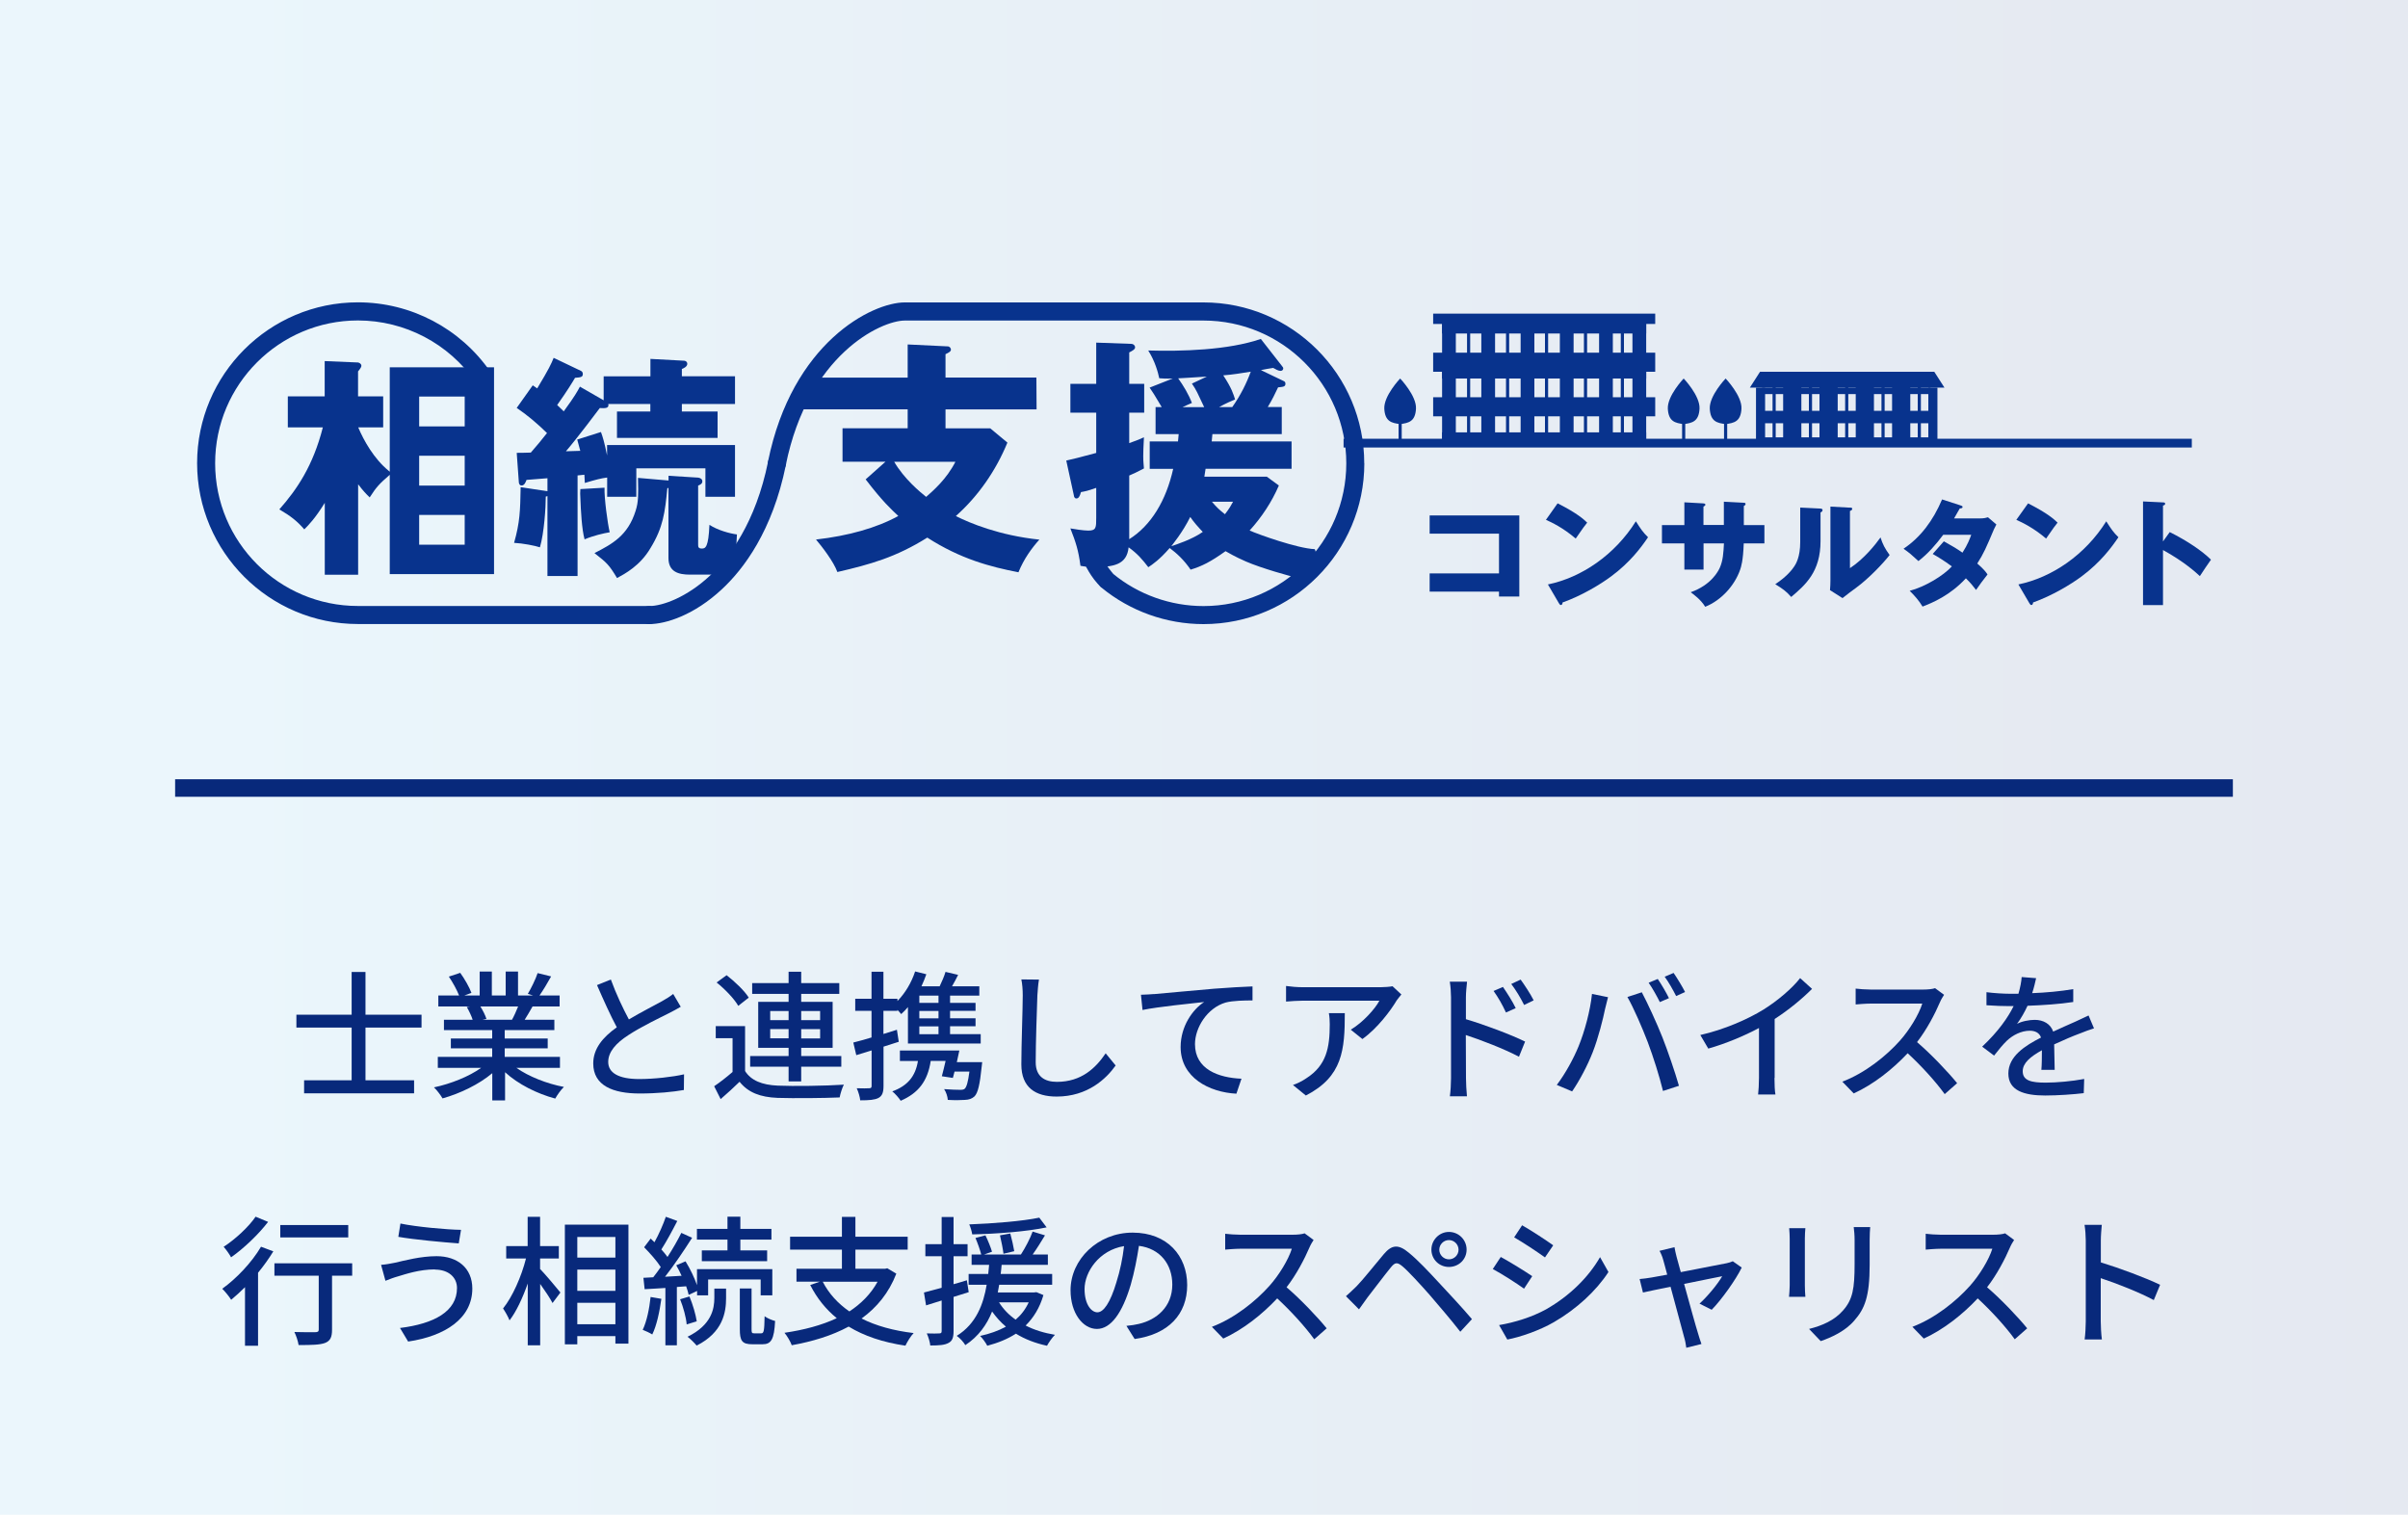<?xml version="1.0" encoding="UTF-8"?><svg id="_レイヤー_1" xmlns="http://www.w3.org/2000/svg" xmlns:xlink="http://www.w3.org/1999/xlink" viewBox="0 0 275 173"><defs><style>.cls-1{fill:url(#_新規グラデーションスウォッチ_1);opacity:.1;}.cls-2{fill:#08338d;}.cls-3{stroke:#08297b;stroke-width:2px;}.cls-3,.cls-4{fill:none;stroke-miterlimit:10;}.cls-4{stroke:#08338d;}.cls-5{fill:#08297b;}</style><linearGradient id="_新規グラデーションスウォッチ_1" x1="0" y1="86.5" x2="275" y2="86.5" gradientUnits="userSpaceOnUse"><stop offset=".08" stop-color="#3aade6"/><stop offset=".36" stop-color="#247cbc"/><stop offset=".65" stop-color="#104f98"/><stop offset=".87" stop-color="#043281"/><stop offset="1" stop-color="#00287c"/></linearGradient></defs><rect class="cls-1" width="275" height="173"/><line class="cls-3" x1="20" y1="90" x2="255" y2="90"/><path class="cls-5" d="M41.74,117.36v6.02h5.55v1.49h-12.56v-1.49h5.43v-6.02h-6.31v-1.47h6.31v-4.88h1.58v4.88h6.4v1.47h-6.4Z"/><path class="cls-5" d="M58.97,121.96c1.41.99,3.47,1.81,5.43,2.18-.34.32-.77.93-.99,1.33-2.08-.56-4.23-1.63-5.73-3.01v3.22h-1.46v-3.11c-1.52,1.28-3.68,2.32-5.68,2.88-.22-.38-.64-.94-.98-1.26,1.9-.4,3.99-1.23,5.39-2.23h-4.95v-1.25h6.21v-.98h-4.72v-1.12h4.72v-.96h-5.51v-1.18h3.28c-.14-.45-.42-1.02-.67-1.46l.38-.06h-3.63v-1.25h2.37c-.24-.62-.72-1.5-1.17-2.16l1.3-.43c.5.69,1.06,1.67,1.28,2.29l-.82.3h1.76v-2.74h1.39v2.74h1.58v-2.74h1.41v2.74h1.73l-.61-.19c.38-.64.88-1.65,1.12-2.37l1.54.38c-.43.78-.91,1.58-1.33,2.18h2.3v1.25h-3.09c-.3.54-.62,1.07-.9,1.52h3.39v1.18h-5.67v.96h4.91v1.12h-4.91v.98h6.31v1.25h-5.01ZM54.86,114.95c.29.46.58,1.04.69,1.42l-.46.1h3.38c.24-.43.5-1.01.7-1.52h-4.31Z"/><path class="cls-5" d="M77.75,114.98c-.4.24-.85.48-1.36.74-1.04.53-3.14,1.52-4.64,2.51-1.41.91-2.29,1.91-2.29,3.06,0,1.23,1.17,1.95,3.54,1.95,1.68,0,3.83-.24,5.12-.54l-.02,1.79c-1.25.22-3.03.4-5.04.4-3.06,0-5.31-.9-5.31-3.43,0-1.68,1.07-2.98,2.69-4.13-.72-1.34-1.52-3.12-2.26-4.82l1.58-.64c.62,1.7,1.39,3.31,2.06,4.56,1.39-.83,2.96-1.62,3.78-2.08.53-.3.91-.53,1.28-.83l.86,1.46Z"/><path class="cls-5" d="M85.08,122.31c.69,1.1,1.95,1.6,3.73,1.68,1.81.08,5.52.03,7.56-.11-.18.34-.4,1.02-.48,1.46-1.84.08-5.23.11-7.09.05-1.98-.08-3.36-.61-4.34-1.84-.67.66-1.38,1.3-2.16,1.98l-.74-1.47c.64-.43,1.42-1.04,2.1-1.63v-3.86h-1.92v-1.38h3.35v5.12ZM84.31,114.88c-.45-.8-1.52-1.91-2.47-2.67l1.14-.83c.93.72,2.05,1.78,2.53,2.56l-1.2.94ZM90.06,121.83h-4.39v-1.22h4.39v-.94h-3.47v-5.25h3.47v-.91h-4.16v-1.23h4.16v-1.3h1.44v1.3h4.35v1.23h-4.35v.91h3.59v5.25h-3.59v.94h4.58v1.22h-4.58v1.68h-1.44v-1.68ZM87.96,116.51h2.1v-1.04h-2.1v1.04ZM90.06,118.59v-1.06h-2.1v1.06h2.1ZM91.5,115.47v1.04h2.16v-1.04h-2.16ZM93.66,117.54h-2.16v1.06h2.16v-1.06Z"/><path class="cls-5" d="M102.65,118.98c-.58.19-1.17.38-1.75.56v4.48c0,.74-.14,1.14-.58,1.38-.43.22-1.06.27-2.08.27-.03-.35-.21-.99-.4-1.38.64.02,1.23.02,1.41,0,.21,0,.29-.05.29-.27v-4.05l-1.75.54-.34-1.44c.58-.14,1.3-.35,2.08-.58v-3.04h-1.86v-1.38h1.86v-3.09h1.36v3.09h1.6v.26c.88-.9,1.6-2.1,2.02-3.38l1.28.32c-.16.46-.35.93-.56,1.38h2.08c.26-.54.53-1.17.67-1.65l1.44.34c-.22.45-.46.9-.7,1.31h3.12v1.06h-3.34v.83h2.91v.91h-2.91v.85h2.91v.91h-2.91v.9h3.5v1.07h-8.31v-4.16c-.24.29-.51.56-.77.8-.1-.13-.26-.3-.43-.48v.11h-1.6v2.64l1.54-.48.21,1.36ZM112.17,121.3s-.03.35-.06.54c-.21,2.05-.43,2.98-.82,3.38-.3.27-.62.38-1.1.4-.4.03-1.15.05-1.95,0-.02-.38-.19-.9-.42-1.23.75.06,1.52.08,1.82.08.26,0,.42-.02.54-.13.21-.21.37-.75.53-1.95h-1.7c-.06.26-.13.51-.19.72l-1.26-.19c.13-.5.29-1.12.43-1.75h-1.7c-.35,2.32-1.42,3.68-3.43,4.55-.16-.27-.66-.85-.96-1.07,1.74-.64,2.64-1.7,2.93-3.47h-2.06v-1.2h6.79c-.1.43-.19.88-.29,1.33h2.9ZM107.18,113.71h-2.19v.83h2.19v-.83ZM107.18,115.46h-2.19v.85h2.19v-.85ZM107.18,117.22h-2.19v.9h2.19v-.9Z"/><path class="cls-5" d="M118.65,111.89c-.1.58-.14,1.25-.18,1.81-.06,1.76-.19,5.41-.19,7.62,0,1.66,1.06,2.24,2.42,2.24,2.79,0,4.43-1.57,5.57-3.26l1.14,1.39c-1.06,1.5-3.19,3.55-6.74,3.55-2.42,0-4.03-1.04-4.03-3.67,0-2.26.16-6.34.16-7.88,0-.66-.05-1.3-.16-1.83l2.02.02Z"/><path class="cls-5" d="M131.77,113.54c1.17-.1,3.99-.37,6.9-.62,1.7-.13,3.28-.22,4.37-.26v1.6c-.88,0-2.24.02-3.07.24-2.11.62-3.5,2.88-3.5,4.75,0,2.88,2.69,3.84,5.31,3.95l-.58,1.71c-3.1-.16-6.37-1.83-6.37-5.33,0-2.38,1.39-4.31,2.69-5.14-1.39.16-5.28.54-7.04.91l-.18-1.74c.62-.02,1.17-.05,1.47-.08Z"/><path class="cls-5" d="M160.04,113.58c-.14.18-.4.48-.53.67-.69,1.17-2.21,3.2-3.92,4.42l-1.33-1.07c1.39-.82,2.8-2.4,3.27-3.31h-8.79c-.62,0-1.18.05-1.87.1v-1.78c.59.08,1.25.14,1.87.14h8.95c.37,0,1.09-.05,1.34-.11l1.01.94ZM153.58,115.71c0,4.18-.24,7.25-4.45,9.41l-1.47-1.2c.46-.16,1.02-.42,1.54-.78,2.29-1.47,2.66-3.49,2.66-6.15,0-.43-.02-.82-.1-1.28h1.82Z"/><path class="cls-5" d="M167.4,116.4c2.11.62,5.19,1.78,6.77,2.56l-.7,1.73c-1.7-.9-4.31-1.9-6.07-2.48l.02,4.95c0,.5.05,1.46.11,2.05h-1.95c.08-.56.13-1.44.13-2.05v-9.25c0-.51-.05-1.26-.14-1.79h1.97c-.05.53-.13,1.22-.13,1.79v2.5ZM171.98,115.63c-.42-.91-.86-1.68-1.41-2.45l1.07-.46c.43.62,1.1,1.66,1.46,2.42l-1.12.5ZM174.06,114.78c-.46-.91-.91-1.65-1.47-2.4l1.07-.5c.43.59,1.12,1.63,1.49,2.37l-1.09.53Z"/><path class="cls-5" d="M181.81,113.52l1.83.37c-.11.4-.26,1.01-.34,1.36-.21,1.06-.78,3.34-1.41,4.93-.58,1.49-1.49,3.22-2.35,4.47l-1.75-.74c1.01-1.33,1.92-3.03,2.48-4.39.7-1.71,1.34-4.08,1.54-6ZM185.85,113.87l1.65-.54c.64,1.2,1.71,3.52,2.35,5.14.61,1.54,1.46,4.03,1.89,5.54l-1.82.59c-.43-1.75-1.1-3.86-1.74-5.57-.64-1.67-1.63-3.95-2.32-5.15ZM190.6,114l-1.04.45c-.32-.64-.85-1.6-1.28-2.21l1.04-.43c.4.58.98,1.57,1.28,2.19ZM192.44,113.3l-1.02.46c-.35-.69-.86-1.6-1.31-2.21l1.02-.43c.42.61,1.02,1.6,1.31,2.18Z"/><path class="cls-5" d="M202.65,123.11c0,.66.03,1.54.11,1.89h-1.98c.05-.35.1-1.23.1-1.89v-5.7c-1.68.9-3.81,1.79-5.79,2.35l-.91-1.55c2.74-.62,5.44-1.81,7.22-2.91,1.62-1.01,3.28-2.43,4.18-3.59l1.36,1.23c-1.15,1.15-2.66,2.4-4.27,3.44v6.72Z"/><path class="cls-5" d="M222.01,113.63c-.11.16-.35.56-.46.83-.56,1.31-1.5,3.12-2.62,4.56,1.65,1.41,3.59,3.47,4.58,4.69l-1.42,1.25c-1.04-1.44-2.64-3.2-4.23-4.67-1.71,1.82-3.86,3.54-6.16,4.59l-1.3-1.34c2.59-.99,4.99-2.91,6.58-4.69,1.09-1.22,2.16-2.98,2.55-4.23h-5.87c-.62,0-1.49.08-1.74.1v-1.81c.32.05,1.25.11,1.74.11h5.94c.59,0,1.12-.06,1.39-.16l1.04.77Z"/><path class="cls-5" d="M233.13,122.18c.05-.54.06-1.44.06-2.23-1.34.75-2.19,1.47-2.19,2.4,0,1.09,1.02,1.3,2.62,1.3,1.28,0,3.01-.16,4.4-.42l-.05,1.62c-1.15.14-2.98.27-4.4.27-2.37,0-4.21-.54-4.21-2.51s1.9-3.18,3.73-4.11c-.19-.56-.7-.78-1.28-.78-.99,0-1.95.51-2.62,1.14-.46.45-.93,1.02-1.46,1.7l-1.36-1.02c1.86-1.76,2.93-3.3,3.59-4.63h-.46c-.66,0-1.76-.03-2.64-.1v-1.49c.83.11,1.97.18,2.72.18h.93c.21-.72.34-1.41.37-1.91l1.65.13c-.1.42-.22,1.02-.45,1.71,1.57-.06,3.23-.21,4.69-.46v1.47c-1.55.24-3.51.37-5.22.43-.32.7-.74,1.44-1.2,2.07.5-.29,1.39-.46,2.02-.46.99,0,1.81.46,2.11,1.34.98-.46,1.79-.8,2.54-1.14.53-.24.99-.45,1.5-.7l.62,1.47c-.43.13-1.12.38-1.6.58-.82.3-1.84.74-2.95,1.25.02.9.05,2.16.06,2.91h-1.54Z"/><path class="cls-5" d="M31.22,142.91c-.5.82-1.09,1.65-1.75,2.45v8.34h-1.49v-6.69c-.53.53-1.07,1.02-1.58,1.44-.19-.32-.72-.98-1.02-1.26,1.63-1.17,3.36-2.99,4.43-4.8l1.41.53ZM30.62,139.55c-1.09,1.42-2.75,3.01-4.23,4.05-.18-.34-.58-.91-.85-1.2,1.33-.86,2.87-2.29,3.65-3.44l1.42.59ZM40.22,145.7h-2.3v6.16c0,.85-.19,1.28-.8,1.52-.59.22-1.54.24-3.02.24-.06-.43-.27-1.06-.48-1.49,1.02.03,2.1.03,2.38.02.3,0,.4-.08.4-.3v-6.15h-5.06v-1.42h8.88v1.42ZM39.77,141.33h-7.76v-1.42h7.76v1.42Z"/><path class="cls-5" d="M49.67,144.98c-1.79,0-3.35.54-4.23.8-.48.13-1.01.34-1.42.5l-.5-1.82c.48-.03,1.09-.14,1.57-.24,1.15-.26,2.95-.75,4.77-.75,2.37,0,4.08,1.34,4.08,3.7,0,3.41-3.11,5.43-7.33,6.05l-.93-1.55c3.89-.48,6.51-1.89,6.51-4.56,0-1.22-.96-2.11-2.53-2.11ZM52.65,140.46l-.26,1.55c-1.79-.13-5.09-.43-6.9-.75l.24-1.52c1.79.38,5.31.7,6.91.72Z"/><path class="cls-5" d="M61.7,144.95c.56.58,1.98,2.26,2.3,2.67l-.9,1.2c-.27-.53-.86-1.41-1.41-2.18v7.01h-1.42v-7.06c-.58,1.65-1.31,3.22-2.08,4.21-.16-.42-.51-1.02-.74-1.36,1.07-1.31,2.11-3.67,2.62-5.71h-2.26v-1.41h2.45v-3.35h1.42v3.35h2.14v1.41h-2.14v1.22ZM71.77,139.87v13.59h-1.49v-.86h-4.35v.94h-1.42v-13.67h7.27ZM65.93,141.28v2.35h4.35v-2.35h-4.35ZM65.93,147.43h4.35v-2.43h-4.35v2.43ZM70.28,151.24v-2.45h-4.35v2.45h4.35Z"/><path class="cls-5" d="M75.53,148.34c-.21,1.5-.54,3.06-1.04,4.07-.24-.16-.8-.42-1.09-.53.46-.96.75-2.38.9-3.75l1.23.21ZM77.3,147.01v6.64h-1.31v-6.55c-.86.05-1.67.11-2.37.14l-.14-1.3,1.12-.06c.27-.35.58-.75.86-1.17-.46-.72-1.23-1.58-1.9-2.26l.75-.99c.14.13.29.27.43.42.5-.9,1.01-2.05,1.3-2.91l1.31.48c-.56,1.09-1.25,2.37-1.82,3.25.27.3.51.59.7.86.61-.94,1.18-1.94,1.58-2.75l1.23.56c-.9,1.42-2.05,3.12-3.09,4.45l1.89-.11c-.18-.42-.4-.83-.61-1.2l1.06-.45c.53.85,1.02,1.89,1.31,2.72v-1.83h8.6v2.99h-1.33v-1.81h-6v1.81h-1.26v-.5l-.96.45c-.06-.29-.16-.61-.29-.98l-1.06.08ZM78.74,148.08c.38.9.72,2.08.83,2.83l-1.15.35c-.06-.77-.38-1.95-.75-2.87l1.07-.32ZM81.58,147.17h1.34v1.1c0,1.62-.37,3.91-3.36,5.41-.24-.29-.69-.74-1.04-1.01,2.74-1.33,3.06-3.2,3.06-4.43v-1.07ZM83.08,141.58h-3.49v-1.23h3.49v-1.39h1.47v1.39h3.55v1.23h-3.55v1.23h3.06v1.23h-7.46v-1.23h2.93v-1.23ZM86.94,152.28c.29,0,.35-.26.38-1.95.29.22.83.45,1.2.54-.11,2.11-.45,2.66-1.44,2.66h-1.15c-1.2,0-1.44-.4-1.44-1.73v-4.64h1.34v4.64c0,.42.03.48.3.48h.8Z"/><path class="cls-5" d="M102.36,145.47c-.85,2.19-2.22,3.86-3.97,5.12,1.65.83,3.65,1.39,5.95,1.66-.34.35-.74,1.02-.94,1.44-2.56-.38-4.71-1.1-6.48-2.18-1.92,1.04-4.15,1.71-6.5,2.13-.13-.38-.53-1.07-.83-1.42,2.19-.32,4.23-.85,5.97-1.67-1.25-1.02-2.26-2.27-3.03-3.79l1.1-.38h-2.67v-1.47h5.19v-2.19h-5.92v-1.47h5.92v-2.27h1.54v2.27h5.97v1.47h-5.97v2.19h3.38l.26-.06,1.04.62ZM93.96,146.39c.7,1.36,1.73,2.48,3.04,3.39,1.34-.88,2.45-1.99,3.22-3.39h-6.26Z"/><path class="cls-5" d="M108.9,148.11v3.91c0,.74-.14,1.14-.58,1.36-.43.24-1.06.29-2.08.29-.03-.35-.21-.99-.4-1.38.64.02,1.23.02,1.41,0,.21,0,.29-.05.29-.27v-3.49l-1.78.56-.24-1.47c.56-.14,1.26-.34,2.02-.54v-3.6h-1.86v-1.38h1.86v-3.1h1.36v3.1h1.6v1.38h-1.6v3.19c.5-.14,1.02-.29,1.52-.45l.21,1.36-1.73.54ZM119.16,147.92c-.43,1.47-1.14,2.59-2.03,3.47.98.51,2.11.85,3.35,1.06-.3.29-.7.86-.91,1.25-1.34-.29-2.53-.75-3.55-1.38-.96.62-2.06,1.06-3.27,1.38-.16-.32-.56-.88-.82-1.12,1.1-.24,2.08-.59,2.95-1.06-.61-.51-1.12-1.09-1.58-1.73-.59,1.49-1.55,2.85-3.06,3.84-.19-.34-.62-.82-.98-1.06,2.21-1.36,3.06-3.63,3.42-5.84h-2.06v-1.23h2.24c.03-.37.06-.71.1-1.04h-2v-1.18h1.1c-.13-.51-.4-1.28-.66-1.89l1.14-.3c.29.59.62,1.41.75,1.87l-.91.32h4.21c.5-.77,1.06-1.84,1.34-2.62l1.41.43c-.45.74-.94,1.54-1.41,2.19h1.74v1.18h-5.28c-.03.35-.06.69-.11,1.04h5.88v1.23h-6.05c-.05.3-.11.58-.16.88h4.15l.26-.03.82.34ZM119.53,140.18c-2.27.48-5.68.74-8.5.8-.05-.34-.19-.82-.34-1.14,2.75-.1,6.08-.37,8-.77l.83,1.1ZM114.09,148.74c.48.77,1.12,1.44,1.9,1.98.62-.53,1.12-1.18,1.49-1.98h-3.39ZM114.6,143.19c-.06-.53-.24-1.42-.4-2.1l1.18-.21c.18.66.37,1.52.45,2.02l-1.23.29Z"/><path class="cls-5" d="M128.63,151.43c.56-.05,1.02-.13,1.41-.22,2.03-.46,3.84-1.94,3.84-4.5,0-2.3-1.38-4.11-3.81-4.42-.22,1.42-.51,2.96-.94,4.45-.96,3.23-2.27,5.04-3.86,5.04s-3.01-1.78-3.01-4.42c0-3.52,3.12-6.58,7.09-6.58s6.23,2.66,6.23,5.99-2.13,5.62-6,6.16l-.94-1.5ZM127.51,146.4c.4-1.25.7-2.69.86-4.08-2.85.46-4.51,2.95-4.51,4.9,0,1.83.82,2.66,1.46,2.66.69,0,1.46-1.02,2.19-3.47Z"/><path class="cls-5" d="M150.01,141.63c-.11.16-.35.56-.46.83-.56,1.31-1.5,3.12-2.62,4.56,1.65,1.41,3.59,3.47,4.58,4.69l-1.42,1.25c-1.04-1.44-2.64-3.2-4.23-4.67-1.71,1.82-3.86,3.54-6.16,4.59l-1.3-1.34c2.59-.99,4.99-2.91,6.58-4.69,1.09-1.22,2.16-2.98,2.55-4.23h-5.87c-.62,0-1.49.08-1.74.1v-1.81c.32.05,1.25.11,1.74.11h5.94c.59,0,1.12-.06,1.39-.16l1.04.77Z"/><path class="cls-5" d="M154.92,146.91c.74-.75,2.06-2.43,3.12-3.68.9-1.06,1.65-1.17,2.87-.14,1.02.83,2.29,2.19,3.3,3.28,1.07,1.15,2.74,2.93,3.89,4.29l-1.33,1.44c-1.07-1.38-2.53-3.07-3.52-4.23-1.06-1.2-2.4-2.66-3.06-3.22-.61-.51-.86-.51-1.36.11-.72.88-1.98,2.56-2.67,3.44-.34.46-.7.98-.96,1.34l-1.49-1.5c.43-.37.75-.69,1.22-1.14ZM165.47,140.7c1.12,0,2.02.9,2.02,2.02s-.9,1.98-2.02,1.98-2-.88-2-1.98.9-2.02,2-2.02ZM165.47,143.83c.61,0,1.1-.5,1.1-1.1s-.5-1.1-1.1-1.1-1.1.5-1.1,1.1.5,1.1,1.1,1.1Z"/><path class="cls-5" d="M174.98,145.76l-.93,1.42c-.85-.61-2.54-1.7-3.57-2.24l.91-1.38c1.01.54,2.83,1.67,3.59,2.19ZM176.6,149.52c2.67-1.52,4.83-3.67,6.13-5.94l.96,1.7c-1.42,2.18-3.65,4.23-6.24,5.73-1.62.94-3.86,1.71-5.31,1.98l-.94-1.65c1.78-.3,3.73-.9,5.41-1.82ZM177.38,142.23l-.94,1.38c-.82-.59-2.53-1.73-3.52-2.29l.91-1.38c.99.56,2.8,1.74,3.55,2.29Z"/><path class="cls-5" d="M194.1,148.88c.91-.82,2.08-2.24,2.58-3.12-.38.08-2.34.46-4.35.88.62,2.26,1.36,4.93,1.6,5.68.08.29.27.88.38,1.18l-1.73.43c-.05-.38-.13-.85-.26-1.26-.22-.79-.94-3.47-1.54-5.71-1.44.29-2.71.56-3.15.66l-.38-1.54c.46-.03.88-.1,1.39-.18.22-.03.9-.16,1.76-.32-.19-.75-.37-1.36-.46-1.7-.11-.4-.26-.74-.42-1.02l1.71-.42c.05.32.14.7.24,1.1l.48,1.75c2.16-.42,4.67-.9,5.25-1.02.22-.05.51-.13.69-.22l1.02.72c-.67,1.38-2.31,3.68-3.43,4.82l-1.39-.7Z"/><path class="cls-5" d="M206.18,140.27c-.03.34-.06.74-.06,1.18v5.36c0,.42.03.98.06,1.3h-1.87c.02-.27.08-.83.08-1.3v-5.36c0-.29-.03-.85-.06-1.18h1.86ZM213.58,140.14c-.03.42-.06.9-.06,1.47v2.85c0,3.67-.58,5.03-1.76,6.37-1.04,1.22-2.66,1.94-3.83,2.34l-1.33-1.39c1.52-.38,2.9-.99,3.87-2.1,1.12-1.26,1.33-2.51,1.33-5.31v-2.75c0-.58-.05-1.06-.1-1.47h1.87Z"/><path class="cls-5" d="M230.01,141.63c-.11.16-.35.56-.46.83-.56,1.31-1.5,3.12-2.62,4.56,1.65,1.41,3.59,3.47,4.58,4.69l-1.42,1.25c-1.04-1.44-2.64-3.2-4.23-4.67-1.71,1.82-3.86,3.54-6.16,4.59l-1.3-1.34c2.59-.99,4.99-2.91,6.58-4.69,1.09-1.22,2.16-2.98,2.55-4.23h-5.87c-.62,0-1.49.08-1.74.1v-1.81c.32.05,1.25.11,1.74.11h5.94c.59,0,1.12-.06,1.39-.16l1.04.77Z"/><path class="cls-5" d="M245.96,148.48c-1.7-.91-4.29-1.92-6.05-2.5v4.95c0,.5.05,1.47.13,2.05h-1.97c.08-.56.13-1.42.13-2.05v-9.25c0-.51-.05-1.25-.14-1.79h1.97c-.05.53-.11,1.23-.11,1.79v2.5c2.11.64,5.17,1.78,6.77,2.56l-.72,1.74Z"/><path class="cls-2" d="M69.34,50.83h14.6v5.91h-3.38v-3.25h-7.89v3.25h-3.33v-2.2c-.67.08-1.4.27-2.55.62-.03-.38-.03-.46-.05-.94l-.78.08v11.49h-3.44v-9.13c-.05.03-.08.03-.19.05,0,1.26-.19,4.19-.67,5.8-.56-.19-1.96-.46-2.95-.51.67-2.36.7-3.68.75-6.36l3.03.46h.03v-1.48c-1.34.11-1.5.11-2.39.19-.11.32-.27.64-.56.64-.24,0-.32-.24-.32-.4l-.24-3.33c.56,0,.59,0,1.61-.03.64-.72,1.26-1.48,1.85-2.23-1.07-1.05-2.23-2.04-3.46-2.87l1.83-2.58c.3.19.38.27.51.35,1.37-2.28,1.58-2.76,1.88-3.49l3.14,1.5c.13.08.19.19.19.35,0,.35-.24.38-.89.43-.3.51-.81,1.37-2.04,3.11.16.16.27.24.75.72,1.29-1.77,1.53-2.23,1.85-2.82l2.71,1.56v-2.74h5.34v-1.99l3.89.21c.21.03.32.19.32.35,0,.35-.48.54-.62.59v.83h6.07v3.17h-6.07v.86h4.08v3.01h-11.49v-3.01h3.81v-.86h-4.8c.13.56-.51.48-.97.46-.03.05-2.68,3.57-3.87,4.94.24,0,1.4-.05,1.64-.05-.19-.67-.24-.91-.35-1.29l2.71-.86c.19.51.4,1.18.7,2.68v-1.21ZM69.04,55.69c-.05,1.15.35,4.11.59,5.1-.75.13-1.85.38-2.87.81-.32-1.15-.43-3.33-.48-4.72-.03-.43-.03-.64,0-1.02l2.76-.16ZM76.21,55.79c-.27,2.71-.46,4.43-1.93,6.82-1.18,2.01-2.93,2.93-3.81,3.41-.91-1.5-1.13-1.72-2.58-2.85,2.04-1.05,3.81-1.99,4.7-4.83.32-.99.32-1.77.27-3.76l3.49.3v-.54l3.38.21c.21.03.48.13.48.43,0,.27-.24.38-.48.48v6.71c0,.27,0,.48.43.48.4,0,.75-.13.86-2.71.94.62,2.31.99,3.14,1.1-.03,1.34-.21,2.34-.46,2.85-.7,1.61-2.07,1.74-2.34,1.74h-2.55c-1.34,0-2.47-.32-2.47-1.91v-8l-.13.05Z"/><path class="cls-2" d="M118.36,43.14l.02,3.62h-10.4v2.16h5.11l1.96,1.63c-1.32,3.2-3.31,6.09-5.89,8.39,1.57.79,4.97,2.22,9.54,2.69-.84.93-1.77,2.19-2.39,3.73-3.2-.62-6.62-1.52-10.41-3.96-3.59,2.25-6.51,3.06-10.27,3.93-.42-1.18-1.77-2.92-2.44-3.71,3.68-.42,6.91-1.32,9.4-2.69-.81-.76-1.8-1.66-3.73-4.18l2.27-2.02h-4.91v-3.82h7.44v-2.16h-13.9l3.18-3.62h10.72v-3.79l4.58.22c.2,0,.36.2.36.36,0,.22-.22.34-.62.53v2.67h10.37ZM102.12,52.74c1.12,1.94,2.98,3.48,3.65,4.01.79-.7,2.33-2.02,3.34-4.01h-6.99Z"/><path class="cls-2" d="M131.3,53.54v-3.12h3.23c.03-.25.03-.28.08-.84h-2.64v-3.09h.7c-.79-1.35-1.09-1.8-1.38-2.22l2.64-1.04c-.81.03-1.09,0-1.54-.03-.14-.67-.48-1.94-1.26-3.17,3.76.11,9.12-.03,12.86-1.32l2.39,3.06c.14.17.17.22.17.31,0,.17-.14.28-.31.28-.25,0-.59-.2-.84-.34-.22.03-1.21.2-1.4.25l2.58,1.24c.14.06.22.14.22.31,0,.34-.22.36-.84.42-.31.65-.65,1.38-1.18,2.25h1.6v3.09h-7.92c-.03.28-.03.34-.08.84h9.12v3.12h-9.82c-.03.2-.11.65-.14.9h7.13l1.38,1.01c-.81,1.88-1.96,3.62-3.34,5.14.93.42,5.45,2.05,7.44,2.13.52,1.01-.63,2.75-2.02,3.26-.73-.14-4.13-1.1-5.84-1.85-1.35-.59-1.96-.98-2.33-1.18-1.74,1.24-2.69,1.71-3.99,2.11-.76-1.12-1.6-1.88-2.39-2.47-1.15,1.32-1.96,1.88-2.44,2.19-.67-.87-1.23-1.54-2.25-2.27-.2,1.99-1.71,2.25-3.9,2.25-.76,0-.98-.03-1.6-.14-.22-1.74-.53-2.69-1.15-4.27.42.08,1.52.25,2.05.25.9,0,.9-.36.9-1.46v-3.42c-1.04.36-1.24.39-1.74.48-.14.51-.28.73-.53.73-.22,0-.28-.25-.28-.34l-.87-3.99c.76-.17,1.46-.34,3.42-.87v-4.6h-2.95v-3.29h2.95v-4.71l3.96.14c.31,0,.48.2.48.39,0,.22-.22.36-.67.59v3.59h1.71v3.29h-1.71v3.48c.93-.34,1.23-.45,1.68-.67-.06,1.15-.08,1.68-.08,2.16,0,.7.06,1.01.08,1.4-.81.42-1.15.59-1.68.81v7.27c2.5-1.57,4.21-4.41,5.02-8.03h-2.67ZM133.77,62.38c.51-.17,2.36-.76,3.59-1.63-.53-.56-1.01-1.09-1.43-1.71-.9,1.82-2.05,3.17-2.16,3.34ZM137.81,43.01c-2.3.14-2.53.17-3.26.2.62.87,1.18,1.8,1.57,2.81-.14.06-.9.39-1.07.48h2.47c-.79-1.68-.87-1.91-1.4-2.69l1.68-.79ZM138.4,57.3c.53.62.87.95,1.49,1.43.51-.65.7-1.01.93-1.43h-2.41ZM140.73,46.49c.95-1.35,1.63-2.72,2.11-4.04-1.07.17-2.08.34-3.14.42.98,1.49,1.15,2.13,1.35,2.75-.45.2-.95.39-1.82.87h1.52Z"/><path class="cls-2" d="M75.16,70.24c0,.57-.46,1.03-1.03,1.03h-33.25c-10.13,0-18.37-8.24-18.37-18.37s8.24-18.37,18.37-18.37c6.03,0,11.68,2.96,15.12,7.93.32.47.21,1.11-.26,1.44-.47.32-1.11.21-1.44-.26-3.05-4.41-8.07-7.04-13.42-7.04-8.99,0-16.31,7.31-16.31,16.31s7.31,16.3,16.31,16.3h33.25c.57,0,1.03.46,1.03,1.03Z"/><path class="cls-2" d="M155.81,52.91c0,10.13-8.24,18.37-18.37,18.37-4.24,0-8.38-1.48-11.65-4.17-.44-.36-.5-1.01-.14-1.45.36-.44,1.01-.5,1.45-.14,2.9,2.39,6.58,3.7,10.34,3.7,8.99,0,16.31-7.31,16.31-16.3s-7.31-16.31-16.31-16.31h-34.1c-2.74,0-11.05,3.91-13.6,16.51-.11.56-.66.92-1.22.81-.56-.11-.92-.66-.81-1.22,2.75-13.59,11.88-18.17,15.62-18.17h34.1c10.13,0,18.37,8.24,18.37,18.37Z"/><path class="cls-2" d="M89.77,52.9c0,.07,0,.14-.02.21-1.53,7.53-4.82,11.88-7.32,14.2-3.15,2.93-6.36,3.97-8.31,3.97-.57,0-1.03-.46-1.03-1.03s.46-1.03,1.03-1.03c1.6,0,4.36-1.06,6.9-3.42,2.27-2.11,5.28-6.1,6.7-13.09.11-.56.66-.92,1.22-.81.49.1.83.53.83,1.01Z"/><path class="cls-2" d="M44.7,54.02s-.3-.24-.3-.24c-1.69-1.37-2.87-3.49-3.49-4.97h2.85v-3.54h-2.87v-2.85c.32-.38.38-.54.38-.64,0-.24-.24-.35-.38-.38l-3.81-.16v4.03h-4.21v3.54h4c-1.13,4.43-2.98,7.11-4.97,9.37,1.29.75,2.04,1.34,2.85,2.28.46-.46,1.23-1.23,2.34-3.03v8.21h3.81v-10.33c.62.81.91,1.1,1.32,1.5.78-1.23,1.18-1.61,2.2-2.5l.3-.21s.05-.06,0-.09Z"/><path class="cls-2" d="M56.42,65.57h-11.91v-23.62h11.91v23.62ZM47.87,62.21h5.2v-16.92h-5.2v16.92Z"/><rect class="cls-2" x="46.19" y="48.7" width="8.55" height="3.35"/><rect class="cls-2" x="46.19" y="55.46" width="8.55" height="3.35"/><path class="cls-2" d="M127.1,65.51s-.92-1.12-.96-1.39h-2.05l-.28.14s.72,1.71,1.98,2.84"/><path class="cls-2" d="M163.27,67.57v-2.08h7.92v-4.54h-7.92v-2.08h10.24v9.26h-2.32v-.56h-7.92Z"/><path class="cls-2" d="M177.89,57.49c2.27,1.15,2.97,1.82,3.37,2.2-.32.39-.42.54-1.31,1.82-1.44-1.23-2.72-1.84-3.4-2.14l1.33-1.88ZM176.78,66.75c3.84-.79,7.64-3.38,10.04-7.21.58.91.81,1.25,1.39,1.82-.78,1.15-2.02,2.84-4.2,4.46-1.23.92-3.39,2.22-5.56,2.99,0,.15-.07.29-.19.29-.08,0-.13-.04-.22-.19l-1.27-2.17Z"/><path class="cls-2" d="M196.87,57.3l2.28.12c.11,0,.2.04.2.13,0,.15-.14.21-.2.24v2.18h2.35v2.09h-2.36c-.07,2.02-.3,2.68-.42,3.03-.62,1.77-2.13,3.47-3.98,4.21-.52-.84-1.32-1.41-1.66-1.66,2.36-.83,3.14-2.41,3.31-2.76.39-.87.43-1.73.49-2.82h-2.33v2.99h-2.19v-2.99h-2.56v-2.09h2.56v-2.6l2.12.12c.12.01.28.01.28.16,0,.09-.11.15-.22.21v2.1h2.33v-2.68Z"/><path class="cls-2" d="M207.83,58.08c.15.01.31.01.31.19,0,.16-.17.23-.23.25v3.27c0,3.53-1.73,5.01-3.35,6.39-.59-.68-.98-.93-1.82-1.46,1.34-.87,1.97-1.72,2.19-2.06.16-.25.66-1.03.66-2.75v-3.94l2.24.11ZM211.27,57.97c.15.01.26.01.26.15,0,.12-.13.19-.26.24v6.53c1.66-1.09,2.97-2.78,3.49-3.51.24.76.5,1.27,1.04,2.01-.78,1.01-2.48,2.76-3.79,3.71-.54.39-1.07.8-1.59,1.21l-1.43-.91c.03-.36.05-.7.05-1.07v-8.47l2.23.12Z"/><path class="cls-2" d="M222,61.83c.95.52,1.54.88,2.12,1.29.61-.95.86-1.65,1-2.04h-3.2c-.82,1.1-1.74,2.16-2.83,3-.88-.8-.96-.88-1.7-1.41,1.93-1.29,3.37-3.2,4.4-5.63l2.1.68c.15.05.24.08.24.19,0,.12-.14.15-.32.16-.24.44-.41.74-.65,1.14h2.94c.5,0,.72-.07.93-.13l.96.82c-.19.36-.2.38-.28.56-.86,2.04-1.19,2.8-1.9,3.9.76.66,1,.99,1.17,1.25-.36.44-1.08,1.42-1.31,1.77-.3-.4-.62-.8-1.16-1.33-1.81,1.96-3.83,2.8-4.95,3.23-.39-.66-.92-1.27-1.47-1.8,1.78-.47,3.86-1.74,4.82-2.79-.89-.66-1.67-1.13-2.19-1.42l1.28-1.45Z"/><path class="cls-2" d="M231.61,57.49c2.27,1.15,2.97,1.82,3.37,2.2-.32.39-.42.54-1.31,1.82-1.44-1.23-2.73-1.84-3.4-2.14l1.34-1.88ZM230.5,66.75c3.84-.79,7.64-3.38,10.04-7.21.58.91.81,1.25,1.39,1.82-.78,1.15-2.02,2.84-4.19,4.46-1.23.92-3.39,2.22-5.56,2.99,0,.15-.07.29-.19.29-.08,0-.13-.04-.22-.19l-1.27-2.17Z"/><path class="cls-2" d="M247.79,60.77c2,1,3.71,2.16,4.71,3.15-.61.87-.67.97-1.27,1.88-.44-.41-1.8-1.66-4.21-2.98v6.29h-2.28v-11.84l2.28.11c.09,0,.25.01.25.15s-.15.19-.25.21v4.1l.77-1.07Z"/><rect class="cls-2" x="163.67" y="35.82" width="25.36" height="1.18"/><rect class="cls-2" x="164.69" y="36.91" width="23.31" height="1.18"/><rect class="cls-2" x="164.69" y="42.05" width="23.31" height="1.18"/><rect class="cls-2" x="164.69" y="49.38" width="23.31" height="1.18"/><rect class="cls-2" x="163.67" y="40.28" width="25.36" height="2.18"/><rect class="cls-2" x="163.67" y="45.37" width="25.36" height="2.18"/><rect class="cls-2" x="164.69" y="36.91" width="1.57" height="13.38"/><rect class="cls-2" x="169.17" y="36.91" width="1.57" height="13.38"/><rect class="cls-2" x="173.66" y="36.91" width="1.57" height="13.38"/><rect class="cls-2" x="167.54" y="36.91" width=".36" height="13.38"/><rect class="cls-2" x="171.99" y="36.91" width=".36" height="13.38"/><rect class="cls-2" x="176.44" y="36.91" width=".36" height="13.38"/><rect class="cls-2" x="180.89" y="36.91" width=".36" height="13.38"/><rect class="cls-2" x="185.1" y="36.91" width=".36" height="13.38"/><rect class="cls-2" x="202.43" y="43.97" width=".36" height="6.32"/><rect class="cls-2" x="206.58" y="43.97" width=".36" height="6.32"/><rect class="cls-2" x="210.72" y="43.97" width=".36" height="6.32"/><rect class="cls-2" x="214.87" y="43.97" width=".36" height="6.32"/><rect class="cls-2" x="219.01" y="43.97" width=".36" height="6.32"/><rect class="cls-2" x="178.14" y="36.91" width="1.57" height="13.38"/><rect class="cls-2" x="182.62" y="36.91" width="1.57" height="13.38"/><rect class="cls-2" x="186.43" y="36.91" width="1.57" height="13.38"/><polygon class="cls-2" points="220.9 42.46 201 42.46 199.84 44.27 222.06 44.27 220.9 42.46"/><rect class="cls-2" x="200.54" y="44.27" width="1.04" height="6.29"/><rect class="cls-2" x="220.22" y="44.27" width="1.04" height="6.29"/><rect class="cls-2" x="203.64" y="43.6" width="2.08" height="6.96"/><rect class="cls-2" x="207.79" y="43.6" width="2.08" height="6.96"/><rect class="cls-2" x="211.93" y="43.6" width="2.08" height="6.96"/><rect class="cls-2" x="216.08" y="43.6" width="2.08" height="6.96"/><rect class="cls-2" x="201.23" y="44.27" width="19.24" height=".74"/><rect class="cls-2" x="201.23" y="46.92" width="19.24" height="1.42"/><rect class="cls-2" x="201.23" y="49.95" width="19.24" height=".71"/><rect class="cls-2" x="196.89" y="43.97" width=".36" height="6.32"/><path class="cls-2" d="M197.07,43.23s-1.88,1.97-1.81,3.45c.08,1.48.85,1.63,1.81,1.76.96-.13,1.73-.28,1.81-1.76.08-1.48-1.81-3.45-1.81-3.45Z"/><rect class="cls-2" x="192.1" y="43.97" width=".36" height="6.32"/><path class="cls-2" d="M192.28,43.23s-1.88,1.97-1.81,3.45c.08,1.48.85,1.63,1.81,1.76.96-.13,1.73-.28,1.81-1.76.08-1.48-1.81-3.45-1.81-3.45Z"/><rect class="cls-2" x="159.72" y="43.97" width=".36" height="6.32"/><path class="cls-2" d="M159.9,43.23s-1.88,1.97-1.81,3.45c.08,1.48.85,1.63,1.81,1.76.96-.13,1.73-.28,1.81-1.76.08-1.48-1.81-3.45-1.81-3.45Z"/><line class="cls-4" x1="250.31" y1="50.61" x2="153.44" y2="50.61"/></svg>